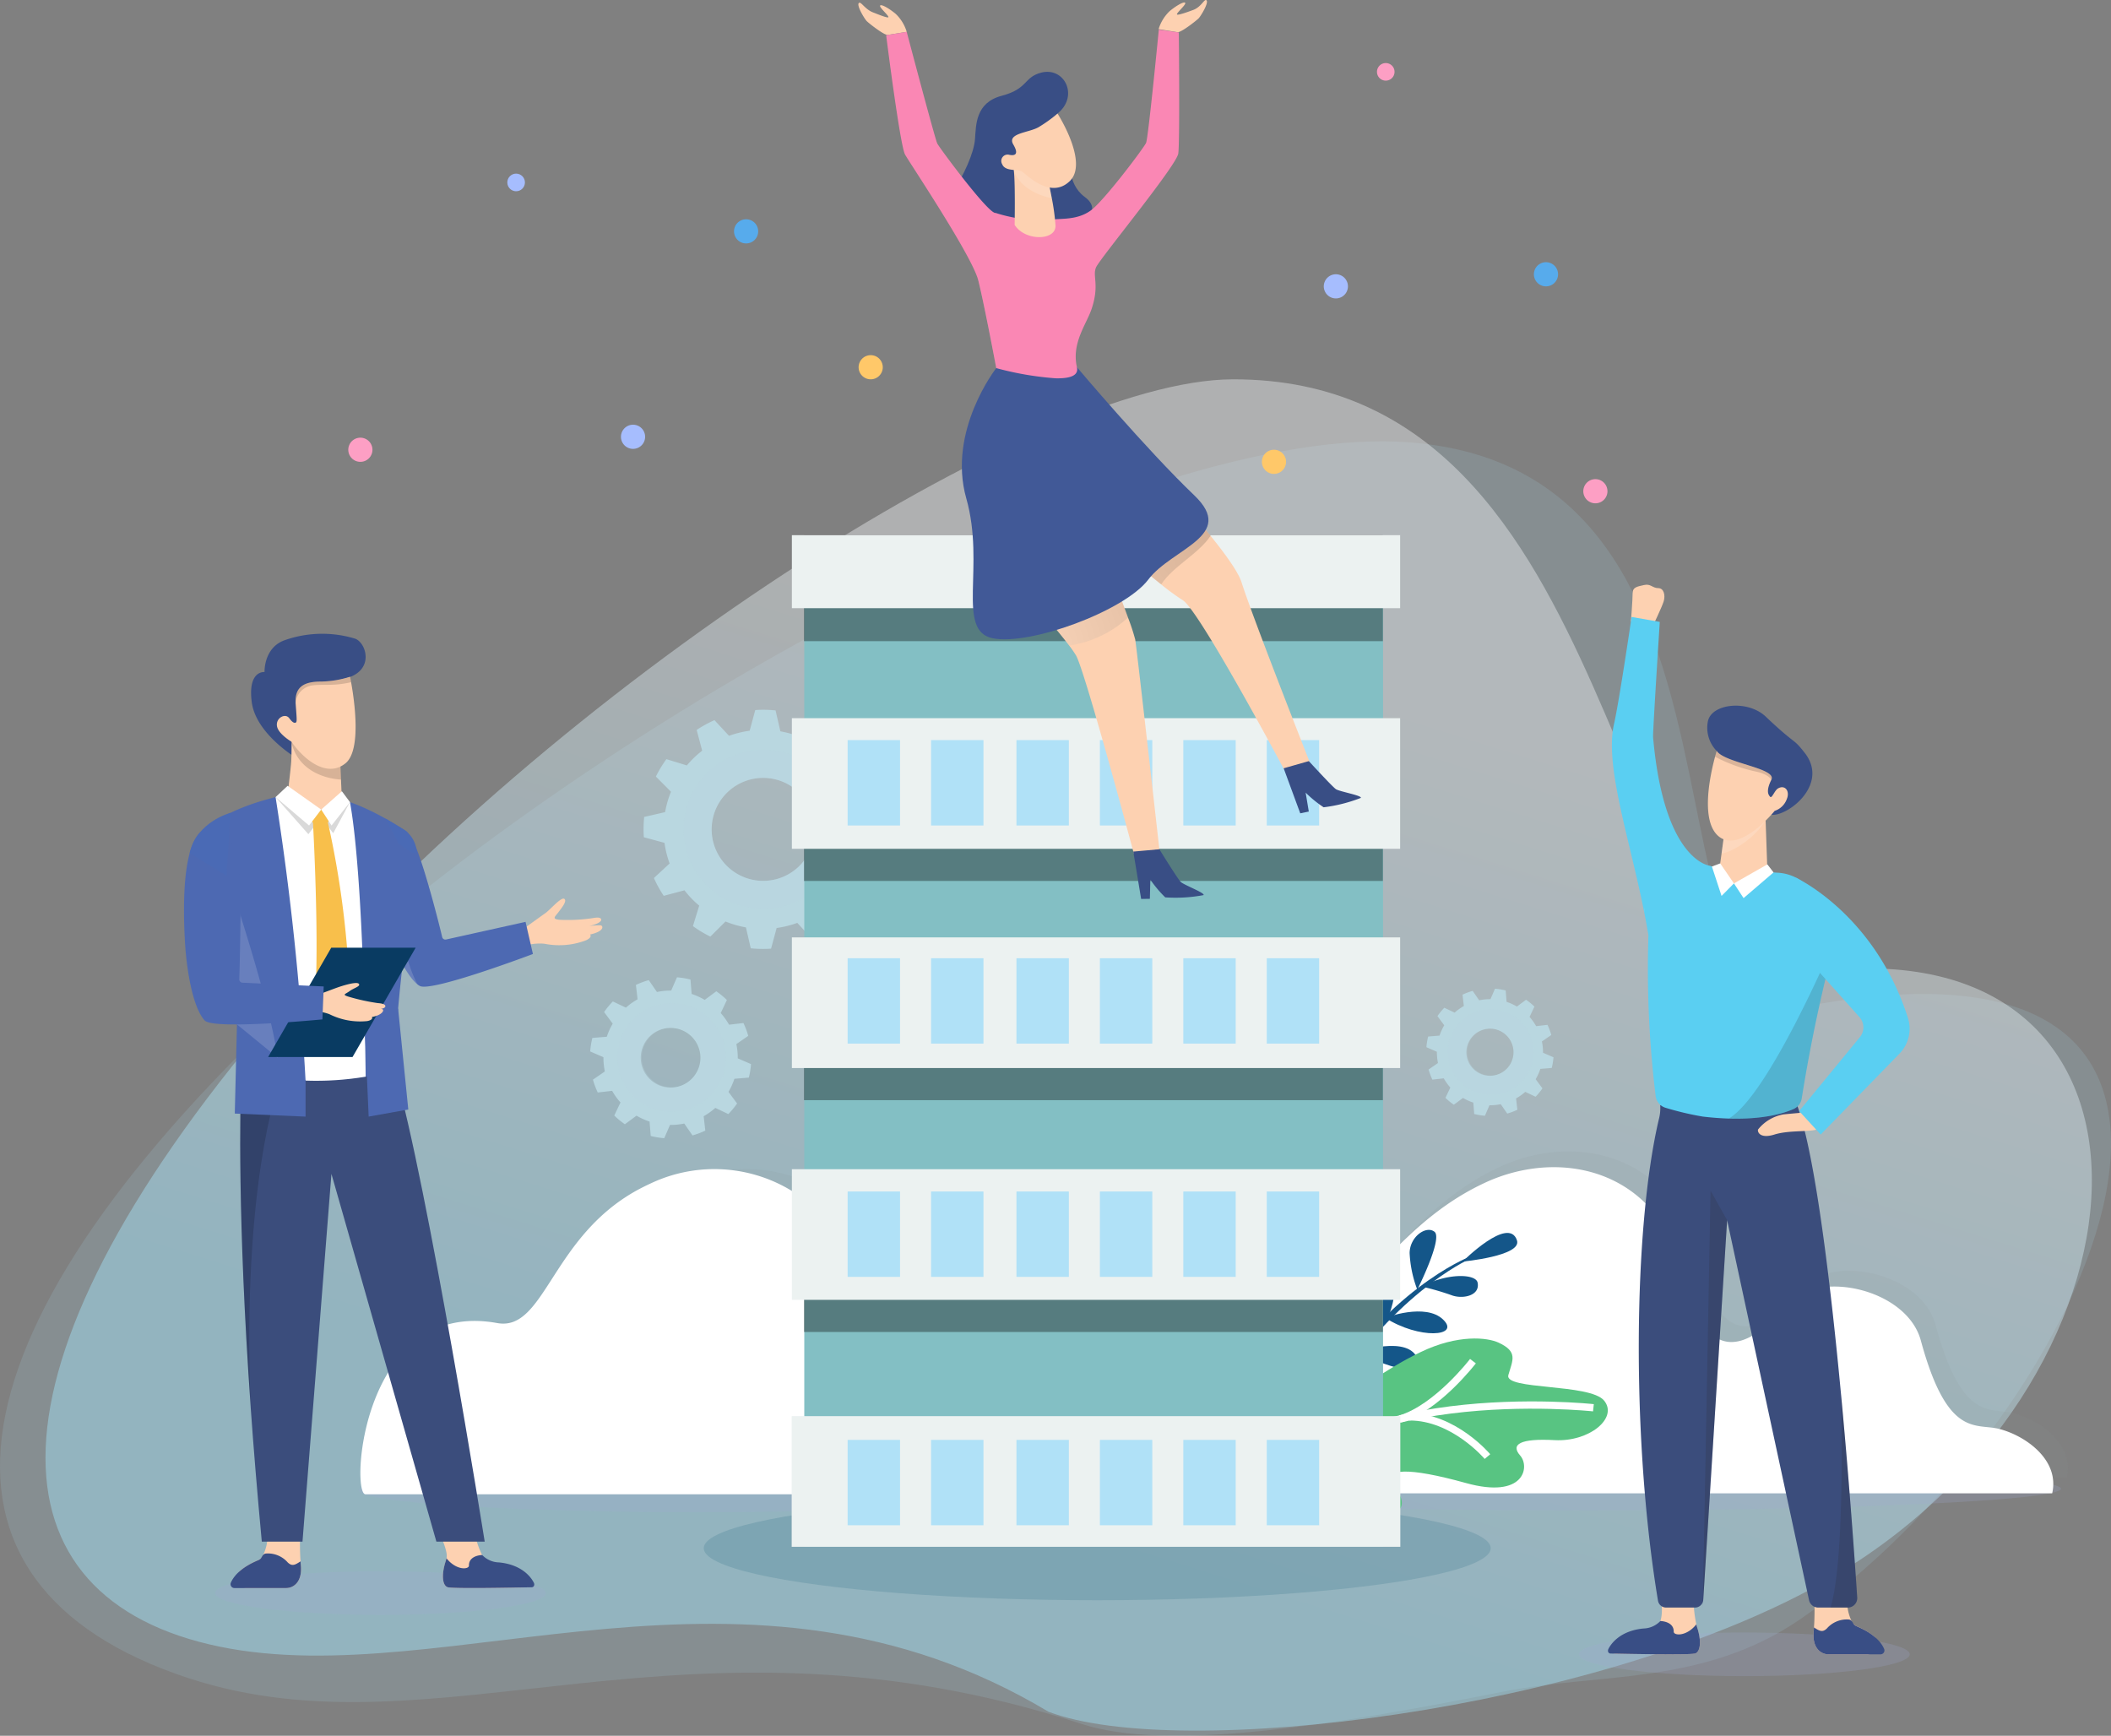 <svg xmlns="http://www.w3.org/2000/svg" xmlns:xlink="http://www.w3.org/1999/xlink" width="290.14" height="238.58" viewBox="0 0 290.14 238.58">
  <rect x="0" y="0" width="290.14" height="238.58" fill="#808080" stroke="none"/>
  <defs>
    <linearGradient id="linear-gradient" x1="0.431" y1="0.805" x2="0.7" y2="0.268" gradientUnits="objectBoundingBox">
      <stop offset="0" stop-color="#a5e9ff"/>
      <stop offset="1" stop-color="#f0f3f5"/>
    </linearGradient>
    <linearGradient id="linear-gradient-2" x1="15.273" y1="0.806" x2="13.238" y2="2.042" gradientUnits="objectBoundingBox">
      <stop offset="0" stop-color="#84d5e0"/>
      <stop offset="1" stop-color="#57abec"/>
    </linearGradient>
    <linearGradient id="linear-gradient-3" x1="344.533" y1="0.972" x2="342.184" y2="0.207" gradientUnits="objectBoundingBox">
      <stop offset="0" stop-color="#fff"/>
      <stop offset="1"/>
    </linearGradient>
    <linearGradient id="linear-gradient-4" x1="348.332" y1="33.505" x2="350.271" y2="33.505" xlink:href="#linear-gradient-3"/>
    <linearGradient id="linear-gradient-5" x1="-10.591" y1="0.5" x2="-9.591" y2="0.5" xlink:href="#linear-gradient-3"/>
    <linearGradient id="linear-gradient-6" x1="176.776" y1="0.5" x2="177.776" y2="0.5" xlink:href="#linear-gradient-3"/>
    <linearGradient id="linear-gradient-7" x1="256.831" y1="1.296" x2="256.554" y2="0.101" xlink:href="#linear-gradient-3"/>
    <linearGradient id="linear-gradient-8" x1="233.032" y1="1.342" x2="232.815" y2="-0.011" xlink:href="#linear-gradient-3"/>
    <linearGradient id="linear-gradient-9" x1="-31.835" y1="-1.124" x2="-15.843" y2="0.392" gradientUnits="objectBoundingBox">
      <stop offset="0" stop-color="#fff"/>
      <stop offset="0.66" stop-color="#6e6b6c"/>
      <stop offset="1" stop-color="#231f20"/>
    </linearGradient>
    <linearGradient id="linear-gradient-10" x1="-31.718" y1="-3.199" x2="-17.41" y2="-0.312" xlink:href="#linear-gradient-9"/>
    <linearGradient id="linear-gradient-11" x1="-6.279" y1="4.398" x2="-4.705" y2="7.563" gradientUnits="objectBoundingBox">
      <stop offset="0" stop-color="#fff"/>
      <stop offset="1" stop-color="#231f20"/>
    </linearGradient>
    <linearGradient id="linear-gradient-12" x1="-0.943" y1="30.754" x2="-0.124" y2="30.754" xlink:href="#linear-gradient-11"/>
    <linearGradient id="linear-gradient-13" x1="-3.187" y1="0.101" x2="-1.472" y2="1.877" xlink:href="#linear-gradient-9"/>
    <linearGradient id="linear-gradient-14" x1="0" y1="0.5" x2="1" y2="0.5" xlink:href="#linear-gradient-3"/>
    <linearGradient id="linear-gradient-15" x1="-0.345" y1="0.915" x2="1.788" y2="-0.042" xlink:href="#linear-gradient-3"/>
    <linearGradient id="linear-gradient-16" x1="-1.461" y1="1.69" x2="0.928" y2="0.267" xlink:href="#linear-gradient-3"/>
    <linearGradient id="linear-gradient-17" x1="245.063" y1="-7.871" x2="246.027" y2="-7.871" xlink:href="#linear-gradient-3"/>
  </defs>
  <g id="グループ_15451" data-name="グループ 15451" transform="translate(-280.312 -1396.758)">
    <g id="グループ_15416" data-name="グループ 15416" transform="translate(280.312 1448.894)">
      <path id="パス_46199" data-name="パス 46199" d="M336.51,1640.844c-49.937,46-55.084,81.49-15.889,94.323,34.265,11.218,68.258-11.428,122.659,6.266,11.7,3.805,33.467.44,58.076-4.442,13.08-2.594,27.473-.789,40.811-9.978,38.054-26.216,71.583-96.064,3.212-84.643-27.464,4.588-5.109-73.205-57.034-77.078C451.539,1562.547,378.5,1602.159,336.51,1640.844Z" transform="translate(-294.676 -1556.63)" fill="#a9e1f2" opacity="0.15"/>
      <path id="パス_46200" data-name="パス 46200" d="M556.86,1703.209c-31.495,17.508-88.167,24.348-106.058,17.542-41.63-24.949-82.36-2.465-113.919-8.948-31.752-6.523-34.419-37.535,7.237-86.488,38.9-45.712,104.666-87.635,131.993-87.705,55.437-.14,50.138,85.458,79.532,81.521C608.906,1611.992,604.778,1676.571,556.86,1703.209Z" transform="translate(-306.694 -1537.609)" opacity="0.42" fill="url(#linear-gradient)"/>
    </g>
    <path id="パス_46201" data-name="パス 46201" d="M521.132,1703.547l-2-2.154a16.275,16.275,0,0,0-2.447,1.345l.757,2.852a13.618,13.618,0,0,0-2.105,2.026l-2.815-.863a16.609,16.609,0,0,0-1.442,2.392l2.078,2.089a13.353,13.353,0,0,0-.81,2.8l-2.875.662a16.246,16.246,0,0,0-.048,2.792l2.841.767a13.621,13.621,0,0,0,.7,2.837l-2.155,2a16.23,16.23,0,0,0,1.346,2.447l2.852-.757a13.463,13.463,0,0,0,2.026,2.105l-.863,2.815a16.582,16.582,0,0,0,2.392,1.442l2.086-2.077a13.484,13.484,0,0,0,2.807.809l.662,2.875a16.226,16.226,0,0,0,2.792.048l.767-2.841a13.6,13.6,0,0,0,2.837-.7l2,2.155a16.21,16.21,0,0,0,2.446-1.346l-.757-2.852a13.354,13.354,0,0,0,2.1-2.025l2.818.862a16.575,16.575,0,0,0,1.442-2.392l-2.077-2.087a13.626,13.626,0,0,0,.809-2.807l2.875-.662a16.289,16.289,0,0,0,.048-2.792l-2.841-.767a13.668,13.668,0,0,0-.7-2.837l2.155-2a16.278,16.278,0,0,0-1.346-2.446l-2.852.757a13.528,13.528,0,0,0-2.025-2.1l.862-2.817a16.622,16.622,0,0,0-2.392-1.442l-2.089,2.078a13.542,13.542,0,0,0-2.8-.809l-.662-2.875a16.263,16.263,0,0,0-2.792-.048l-.767,2.841a13.652,13.652,0,0,0-2.837.7Zm2.988,5.989a7.077,7.077,0,1,1-5.167,8.572A7.079,7.079,0,0,1,524.12,1709.536Z" transform="translate(-140.622 -205.651)" fill="#b9d7e0"/>
    <path id="パス_46202" data-name="パス 46202" d="M533.728,1716.313a10.954,10.954,0,1,0,13.268,8A10.952,10.952,0,0,0,533.728,1716.313Zm.932,3.763a7.077,7.077,0,1,1-5.167,8.572A7.079,7.079,0,0,1,534.661,1720.076Z" transform="translate(-151.163 -216.191)" fill="#b9d7e0" opacity="0.31"/>
    <ellipse id="楕円形_962" data-name="楕円形 962" cx="46.456" cy="2.998" rx="46.456" ry="2.998" transform="translate(329.601 1598.612)" fill="#9faad4" opacity="0.22"/>
    <ellipse id="楕円形_963" data-name="楕円形 963" cx="66.668" cy="2.998" rx="66.668" ry="2.998" transform="translate(430.243 1598.376)" fill="#9faad4" opacity="0.22"/>
    <g id="グループ_15417" data-name="グループ 15417" transform="translate(429.917 1555.026)">
      <path id="パス_46203" data-name="パス 46203" d="M822.7,1921a5.6,5.6,0,0,1-.149,1.184H688.08a7.647,7.647,0,0,1,4.746-3.57c2.55-.725,6.863-2.014,6.484-3.792-1.413-6.6-4.663-11.348,3.716-19.158,2.63-2.451,10.5-4.681,18.032-.729,6.015,3.155,9.956-8.582,22.491-14.935.368-.186.747-.368,1.133-.546,7.2-3.319,16.258-2.976,22.2,3.1a21.568,21.568,0,0,1,5.359,10.375c3.643,15.58,12.214,5.22,13.66,3.461,4.189-5.1,16.644-2.368,18.586,4.78,3.657,13.464,7.5,11.351,10.739,12.16S822.78,1916.976,822.7,1921Z" transform="translate(-688.08 -1877.362)" fill="#8d9294" opacity="0.12" style="mix-blend-mode: multiply;isolation: isolate"/>
      <path id="パス_46204" data-name="パス 46204" d="M823.342,1927.318a5.6,5.6,0,0,1-.149,1.184H693.948a1.817,1.817,0,0,1-.542-3.551l.066-.019c2.55-.725,6.863-2.014,6.484-3.792-1.413-6.6-4.662-11.347,3.716-19.157,2.63-2.451,10.5-4.681,18.032-.729,6.014,3.154,9.956-8.583,22.491-14.936.368-.186.747-.368,1.133-.547,7.2-3.318,16.258-2.976,22.2,3.1a21.568,21.568,0,0,1,5.359,10.375c3.643,15.58,12.214,5.22,13.661,3.461,4.189-5.1,16.644-2.368,18.586,4.779,3.658,13.464,7.5,11.351,10.739,12.16S823.426,1923.293,823.342,1927.318Z" transform="translate(-690.741 -1881.517)" fill="#fff"/>
    </g>
    <g id="グループ_15418" data-name="グループ 15418" transform="translate(329.842 1557.461)">
      <path id="パス_46205" data-name="パス 46205" d="M529.809,1929.161H409.242c-2.08,0-.507-26.9,18.111-23.532,6.683,1.209,7.428-12.3,19.962-18.651.368-.186.747-.368,1.133-.547a20.42,20.42,0,0,1,22.2,3.1c3.722,3.248,7.715,20.933,19.019,13.835,6.129-3.849,15.477-3.006,18.586,4.779,5.174,12.957,7.783,9.805,11.074,9.272C528.438,1915.947,529.9,1928.789,529.809,1929.161Z" transform="translate(-404.132 -1884.478)" fill="#8d9294" opacity="0.12" style="mix-blend-mode: multiply;isolation: isolate"/>
      <path id="パス_46206" data-name="パス 46206" d="M516.934,1929.161H396.367c-2.08,0-.507-26.9,18.111-23.532,6.683,1.209,7.428-12.3,19.963-18.651.368-.186.747-.368,1.133-.547a20.421,20.421,0,0,1,22.2,3.1c3.722,3.248,7.715,20.933,19.019,13.835,6.129-3.849,15.477-3.006,18.586,4.779,5.174,12.957,7.783,9.805,11.074,9.272C515.562,1915.947,517.025,1928.789,516.934,1929.161Z" transform="translate(-395.663 -1884.478)" fill="#fff"/>
    </g>
    <g id="グループ_15419" data-name="グループ 15419" transform="translate(436.705 1545.574)">
      <path id="パス_46207" data-name="パス 46207" d="M729.237,1897.566c5.193-3.716,5.294-8.976,1.764-9.608-2.492-.446-2.686-2.732,4.467-8.907s5.151-10.116,3.5-10.8-6.448-.583-2.337-5.638,5.272-11.648,3.351-12.707-6.569,3.1-9.515,8.24-6.761,11.458-7.711,7.806-4.548-3.5-6.367,1.6-1.934,16.8-3.921,15.112c-1.855-1.576-4.61-1.708-4.554,5.229.047,5.8,2.786,14.959,2.786,14.959S724.043,1901.282,729.237,1897.566Z" transform="translate(-707.914 -1849.743)" fill="url(#linear-gradient-2)"/>
      <path id="パス_46208" data-name="パス 46208" d="M743.964,1855.32s-20.177,27.589-27.908,51.208" transform="translate(-713.27 -1853.411)" fill="none" stroke="#fff" stroke-miterlimit="10" stroke-width="1"/>
      <path id="パス_46209" data-name="パス 46209" d="M762.146,1916.568a26.536,26.536,0,0,0-14.366,6.135" transform="translate(-734.137 -1893.698)" fill="none" stroke="#fff" stroke-miterlimit="10" stroke-width="1"/>
      <path id="パス_46210" data-name="パス 46210" d="M738.356,1976.016s-8.251-2.189-16.551,4.216" transform="translate(-717.051 -1932.563)" fill="none" stroke="#fff" stroke-miterlimit="10" stroke-width="1"/>
      <path id="パス_46211" data-name="パス 46211" d="M742.676,1905.8s2.5,8.385,1.2,10.824" transform="translate(-730.779 -1886.613)" fill="none" stroke="#fff" stroke-miterlimit="10" stroke-width="1"/>
    </g>
    <g id="グループ_15421" data-name="グループ 15421" transform="translate(461.671 1565.804)">
      <path id="パス_46212" data-name="パス 46212" d="M845.792,1911.1c.705,2.148-7.473,2.915-7.473,2.915S844.66,1907.651,845.792,1911.1Z" transform="translate(-818.655 -1909.657)" fill="#145689"/>
      <path id="パス_46213" data-name="パス 46213" d="M829.545,1928.3c-.249-1.209-4.113-1.359-7.7.542a36.963,36.963,0,0,1,4.077,1.177C827.414,1930.61,829.924,1930.146,829.545,1928.3Z" transform="translate(-807.82 -1921.056)" fill="#145689"/>
      <g id="グループ_15420" data-name="グループ 15420" transform="translate(0 3.771)">
        <path id="パス_46214" data-name="パス 46214" d="M781.578,1940.15c9.008-15.088,19.724-19.961,19.836-20l-.105-.272c-.113.043-11.388,4.531-20.446,19.7Z" transform="translate(-780.862 -1919.873)" fill="#145689"/>
      </g>
      <path id="パス_46215" data-name="パス 46215" d="M820.463,1909.116c1.168.932-2.366,7.958-2.366,7.958a16.311,16.311,0,0,1-1.055-5.037C817.068,1909.778,819.328,1908.21,820.463,1909.116Z" transform="translate(-804.66 -1908.855)" fill="#145689"/>
      <path id="パス_46216" data-name="パス 46216" d="M807.234,1942.5s5.528-2.111,7.962.243S811.893,1945.488,807.234,1942.5Z" transform="translate(-798.208 -1930.415)" fill="#145689"/>
      <path id="パス_46217" data-name="パス 46217" d="M795.723,1956.326s7.31-2.528,8.431,1.045S795.723,1956.326,795.723,1956.326Z" transform="translate(-790.637 -1939.509)" fill="#145689"/>
      <path id="パス_46218" data-name="パス 46218" d="M787.024,1947.271s-2.991-5.993.028-8.688S789.43,1944.713,787.024,1947.271Z" transform="translate(-784.046 -1928.076)" fill="#145689"/>
      <path id="パス_46219" data-name="パス 46219" d="M803.368,1928.962s-3.361-5.794-.516-8.673S805.609,1926.258,803.368,1928.962Z" transform="translate(-794.574 -1916.002)" fill="#145689"/>
    </g>
    <g id="グループ_15422" data-name="グループ 15422" transform="translate(452.855 1580.732)">
      <path id="パス_46220" data-name="パス 46220" d="M757.024,1967.318c2.088-4.687,4.9-11.446,9-12.618s4.958,1.676,4.823,2.992,1.882-.9,6.99-3.357,9.142-2.013,10.7-1.286c2.681,1.25,1.94,2.36,1.336,4.451s11.23,1.129,13.169,3.523-2.054,5.684-6.8,5.424-6.1.572-4.743,2.118.575,6.008-7.445,3.781-11.374-2.011-9.954.117,2.565,4.547-3.512,4.591-13.306-2.154-14.685-.531S754.963,1971.943,757.024,1967.318Z" transform="translate(-755.105 -1952.476)" fill="#58c482"/>
      <path id="パス_46221" data-name="パス 46221" d="M803.091,1979.58s-37.188-4.039-45.666,14.526" transform="translate(-756.631 -1970.06)" fill="none" stroke="#fff" stroke-miterlimit="10" stroke-width="1"/>
      <path id="パス_46222" data-name="パス 46222" d="M827.689,1989.412s-4.621-5.483-10.724-5.458" transform="translate(-795.794 -1973.181)" fill="none" stroke="#fff" stroke-miterlimit="10" stroke-width="1"/>
      <path id="パス_46223" data-name="パス 46223" d="M823.249,1961.58s-4.932,6.441-10.006,7.946" transform="translate(-793.346 -1958.464)" fill="none" stroke="#fff" stroke-miterlimit="10" stroke-width="1"/>
      <path id="パス_46224" data-name="パス 46224" d="M779.786,1971.682s.91,4.7-3.337,9.82" transform="translate(-769.144 -1965.109)" fill="none" stroke="#fff" stroke-miterlimit="10" stroke-width="1"/>
    </g>
    <g id="グループ_15426" data-name="グループ 15426" transform="translate(305.599 1483.849)">
      <ellipse id="楕円形_964" data-name="楕円形 964" cx="22.731" cy="3" rx="22.731" ry="3" transform="translate(4.279 128.871)" fill="#9faad4" opacity="0.22"/>
      <g id="グループ_15425" data-name="グループ 15425">
        <g id="グループ_15423" data-name="グループ 15423" transform="translate(34.69 119.622)">
          <path id="パス_46225" data-name="パス 46225" d="M427.717,2030.358c.569.217,7.869.091,10.91.029a.693.693,0,0,0,.46-1.2,7.025,7.025,0,0,0-4.379-1.777,2.452,2.452,0,0,1-1.962-.953,12.209,12.209,0,0,1-1.5-5.145c.022-.322-.662-.773-.634-1.125.254-3.115-4.419.471-4.419.471a3.9,3.9,0,0,1,.347,1.432c-.029.915,1.306,3.231,1.046,4.3-.038.156-.079.3-.124.447C426.883,2028.619,427,2030.082,427.717,2030.358Z" transform="translate(-426.19 -2018.918)" fill="#fdd1b1"/>
          <path id="パス_46226" data-name="パス 46226" d="M429.451,2043.842c.616.234,9.125.068,11.571.015.314-.007.438-.335.3-.616-.487-.982-1.872-2.527-4.8-2.8a3.277,3.277,0,0,1-2.3-1.02c-1.025.061-1.843.516-1.823,1.452.012.551-1.729.706-3.085-1-.038.156-.079.305-.124.447C428.617,2042.1,428.733,2043.566,429.451,2043.842Z" transform="translate(-427.924 -2032.402)" fill="#394e85"/>
        </g>
        <g id="グループ_15424" data-name="グループ 15424" transform="translate(6.399 118.421)">
          <path id="パス_46227" data-name="パス 46227" d="M346.665,2025.728a1.381,1.381,0,0,0,.884,2.445H352.9c.956,0,2.269-.761,2.019-3.2-.016-.149-.03-.306-.039-.465-.091-1.189-.091-2.581-.063-3.74.034-1.368.1-2.41.1-2.41l-4.076-2.455-.811-.489s.026.167.063.459a30.846,30.846,0,0,1,.256,4.894,6.268,6.268,0,0,1-.728,3.107,1.311,1.311,0,0,1-.548.461A9.643,9.643,0,0,0,346.665,2025.728Z" transform="translate(-345.259 -2015.41)" fill="#fdd1b1"/>
          <path id="パス_46228" data-name="パス 46228" d="M343.57,2042.779a.531.531,0,0,0,.486.743h7.108c.956,0,2.269-.761,2.019-3.2-.016-.149-.03-.305-.039-.465-.727.466-1.145.74-1.761.142a3.616,3.616,0,0,0-3.023-1.22c-.436.062-.535.558-.71.711a1.148,1.148,0,0,1-.31.2C344.827,2040.736,343.907,2042,343.57,2042.779Z" transform="translate(-343.525 -2030.759)" fill="#394e85"/>
        </g>
        <path id="パス_46229" data-name="パス 46229" d="M348.841,1877.67v.046q.6,8.5,1.532,18.5h5.594l3.977-50.55,14.426,50.55h6.64s-7.883-49.36-12.358-64.658-21.03-.986-21.03-.986-.027.454-.064,1.362C347.382,1836.4,347.02,1851.816,348.841,1877.67Z" transform="translate(-339.678 -1771.411)" fill="#3b4d7c"/>
        <path id="パス_46230" data-name="パス 46230" d="M348.841,1891.965c-1.215-30.495,3.8-44.054,3.8-44.054l-5.081-1.683C347.382,1850.695,347.02,1866.112,348.841,1891.965Z" transform="translate(-339.678 -1785.707)" opacity="0.15" fill="url(#linear-gradient-3)" style="mix-blend-mode: multiply;isolation: isolate"/>
        <path id="パス_46231" data-name="パス 46231" d="M461.275,1779.812l-.05.432-.229,2.082s.365-.107.882-.2a7.194,7.194,0,0,1,1.959-.122c.072.007.145.02.215.031a10.315,10.315,0,0,0,5.627-.506c.91-.442.529-.785.529-.785,2.035-.446,1.836-1.253,1.4-1.266-.407-.014-1.413.077-1.535.088.868-.139,1.682-.535,1.667-.854-.014-.3-.423-.365-1.233-.209a23.286,23.286,0,0,1-4.526.216c-1.057-.114-.606-.406-.124-1.038s1.237-1.571.8-1.844-2,1.569-2.6,1.977c-.228.158-.7.493-1.185.846C462.1,1779.215,461.275,1779.812,461.275,1779.812Z" transform="translate(-414.394 -1739.388)" fill="#fdd1b1"/>
        <path id="パス_46232" data-name="パス 46232" d="M405.393,1757.089c-.913,2.549-1.646,5.113-1.646,5.113s2.885,7.55,5.079,9.3a2.031,2.031,0,0,0,.324.221c1.631.877,15.547-4.394,15.547-4.394l-1.015-4.415-10.916,2.423a.452.452,0,0,1-.544-.344c-.5-2.167-3.1-12.334-4.278-13.551C407.247,1750.715,406.413,1754.253,405.393,1757.089Z" transform="translate(-376.738 -1723.296)" fill="#4d69b2"/>
        <path id="パス_46233" data-name="パス 46233" d="M405.393,1767.977c-.913,2.55-1.646,5.113-1.646,5.113s2.885,7.55,5.079,9.3c-2.736-5.174-3.146-14.49-3.146-14.49Z" transform="translate(-376.738 -1734.184)" opacity="0.15" fill="url(#linear-gradient-4)" style="mix-blend-mode: multiply;isolation: isolate"/>
        <path id="パス_46234" data-name="パス 46234" d="M331.633,1749.128a34.066,34.066,0,0,0,1.426,4.526A60.431,60.431,0,0,1,336.727,1772a30.407,30.407,0,0,0,4.778.972,49.841,49.841,0,0,0,16.3-.99c0-12.185,4.04-31.394,1.554-33.012s-7.4-4.536-11.689-4.911l-4.595-.138c-9.831,2.1-11.693,5.4-11.693,5.4S330.179,1742.942,331.633,1749.128Z" transform="translate(-328.831 -1711.833)" fill="#4d69b2"/>
        <path id="パス_46235" data-name="パス 46235" d="M361.607,1735.034A384.874,384.874,0,0,1,365.729,1774a40.928,40.928,0,0,0,8.258-.539s-.214-26.983-2.152-37.736l-3.958,1.027Z" transform="translate(-349.019 -1712.567)" fill="#fff"/>
        <path id="パス_46236" data-name="パス 46236" d="M361.607,1735.034l4.508,5.1,1.762-2.3,1.653,2.173,2.3-4.279-3.958,1.027Z" transform="translate(-349.019 -1712.567)" opacity="0.15" fill="url(#linear-gradient-5)" style="mix-blend-mode: multiply;isolation: isolate"/>
        <path id="パス_46237" data-name="パス 46237" d="M351.869,1678.8c.571,4.4,6.164,7.7,6.164,7.7a32.439,32.439,0,0,1,2.034-6.1c1.051-2.267,2.514-4.383,4.4-4.785,4.322-.926,3.251-4.825,1.673-5.515a15.507,15.507,0,0,0-9.912.252c-2.739,1.117-2.6,4.314-2.6,4.314S351.3,1674.4,351.869,1678.8Z" transform="translate(-342.555 -1669.387)" fill="#394e85"/>
        <path id="パス_46238" data-name="パス 46238" d="M366.444,1717.515s2.472,2.146,4.613,2.1a3.231,3.231,0,0,0,2.848-1.3l-.124-2.816-.11-2.6-6.663-3.9-.018-.014v.046c0,.165,0,.752,0,1.444,0,.922-.018,2.031-.05,2.563C366.861,1714.158,366.444,1717.515,366.444,1717.515Z" transform="translate(-352.201 -1695.431)" fill="#fdd1b1"/>
        <path id="パス_46239" data-name="パス 46239" d="M378,1741.213s-.813,1.212-1.363,1.306-1.715-1.306-1.715-1.306l1.715-1.166Z" transform="translate(-357.775 -1715.865)" fill="#f8bf4b"/>
        <path id="パス_46240" data-name="パス 46240" d="M376.841,1769.288l2.866,4.939,1.981-5.127a127.156,127.156,0,0,0-3.155-25.432l-.706.1-1.243.169S377.533,1760.658,376.841,1769.288Z" transform="translate(-358.871 -1718.246)" fill="#f8bf4b"/>
        <path id="パス_46241" data-name="パス 46241" d="M367.877,1733.774l-1.668,2.191-4.6-3.907,1.654-1.548Z" transform="translate(-349.019 -1709.591)" fill="#fff"/>
        <path id="パス_46242" data-name="パス 46242" d="M382.773,1732.69l-2.844,2.518,1.422,2.191,2.535-3.218Z" transform="translate(-361.071 -1711.025)" fill="#fff"/>
        <path id="パス_46243" data-name="パス 46243" d="M333.014,1774.581a34.064,34.064,0,0,0,1.426,4.526,60.431,60.431,0,0,1,3.668,18.342,30.393,30.393,0,0,0,4.778.973,2.522,2.522,0,0,0,.234-.716c.7-4.108-6.236-25.092-6.236-25.092S334.7,1773.687,333.014,1774.581Z" transform="translate(-330.212 -1737.286)" opacity="0.15" fill="url(#linear-gradient-6)" style="mix-blend-mode: multiply;isolation: isolate"/>
        <path id="パス_46244" data-name="パス 46244" d="M367.7,1710.219c.023.1.041.188.069.279.986,3.82,4.554,4.884,6.8,5.021l-.11-2.6-6.663-3.9a.116.116,0,0,0-.018.032A1.7,1.7,0,0,0,367.7,1710.219Z" transform="translate(-352.986 -1695.457)" opacity="0.15" fill="url(#linear-gradient-7)" style="mix-blend-mode: multiply;isolation: isolate"/>
        <path id="パス_46245" data-name="パス 46245" d="M362.132,1693.45c.13,1.1,2.008,2.194,2.008,2.194,1.45,2.155,4.747,5.149,7.43,2.951,2.228-1.83,1.177-8.823.757-11.133-.082-.472-.143-.749-.143-.749a14.054,14.054,0,0,1-4.015.662c-2.034,0-3.561.558-3.466,2.817,0,0,0,.013,0,.017a.915.915,0,0,0,0,.156c.173,2.406.233,2.644-.091,2.674s-.688-.51-.809-.662C363.265,1691.706,362,1692.347,362.132,1693.45Z" transform="translate(-349.358 -1680.784)" fill="#fdd1b1"/>
        <path id="パス_46246" data-name="パス 46246" d="M369.653,1690.192a2.7,2.7,0,0,1,2.357-2.3c1.565-.182,2.813.126,5.267-.426-.082-.472-.143-.749-.143-.749a14.054,14.054,0,0,1-4.015.662C371.085,1687.375,369.558,1687.933,369.653,1690.192Z" transform="translate(-354.309 -1680.784)" opacity="0.15" fill="url(#linear-gradient-8)" style="mix-blend-mode: multiply;isolation: isolate"/>
        <path id="パス_46247" data-name="パス 46247" d="M354.953,1834.057v4.954l-9.728-.419.3-12.25Z" transform="translate(-338.243 -1772.626)" fill="#4d69b2"/>
        <path id="パス_46248" data-name="パス 46248" d="M397.469,1822.835l.522,11.977,5.447-.978-1.4-13.877Z" transform="translate(-372.608 -1768.427)" fill="#4d69b2"/>
        <path id="パス_46249" data-name="パス 46249" d="M358.618,1810.552h11.6l8.676-15.027h-11.6Z" transform="translate(-347.053 -1752.356)" fill="#093b62"/>
        <path id="パス_46250" data-name="パス 46250" d="M376.288,1811.411l-.147.37-.7,1.783s.347-.007.826.036a6.588,6.588,0,0,1,1.758.361c.062.024.124.053.182.079a9.437,9.437,0,0,0,5.088.9c.909-.172.655-.566.655-.566,1.411-.243,1.785-.967,1.4-1.084a5.452,5.452,0,0,0-1.24.011c.8.085,1.613-.069,1.676-.355.059-.266-.286-.424-1.039-.479a28.149,28.149,0,0,1-4.047-.893c-.916-.288-.376-.335.191-.758.583-.435,1.567-.663,1.25-1.008s-2.293.292-2.915.509c-.239.085-.734.269-1.249.463C377.162,1811.083,376.288,1811.411,376.288,1811.411Z" transform="translate(-358.118 -1761.684)" fill="#fdd1b1"/>
        <path id="パス_46251" data-name="パス 46251" d="M327.475,1747.407c-2.228,1.331-3,7.212-2.5,15.6.158,2.644.809,8.042,2.469,10.3a2.018,2.018,0,0,0,.255.3c1.345,1.274,16.156-.172,16.156-.172l.176-4.526-11.169-.518a.453.453,0,0,1-.435-.475c.089-2.222.257-11.658.131-13.348C332.182,1749.585,330.518,1745.59,327.475,1747.407Z" transform="translate(-324.827 -1720.412)" fill="#4d69b2"/>
        <path id="パス_46252" data-name="パス 46252" d="M405.69,1743.634l2.527,1.514a3.956,3.956,0,0,1,1.709,2.523c.568,1.967-2.469-.7-2.469-.7Z" transform="translate(-378.016 -1718.224)" fill="#4a6ab5"/>
        <path id="パス_46253" data-name="パス 46253" d="M332.724,1741.357s-4.656,1.205-5.614,5.54l5.064,3.088Z" transform="translate(-326.329 -1716.726)" fill="#4a6ab5"/>
      </g>
    </g>
    <g id="グループ_15436" data-name="グループ 15436" transform="translate(406.011 1497.422)">
      <path id="パス_46287" data-name="パス 46287" d="M633.089,1716.46c-5.208,1.239-6.2,2.235-7.412,7.449-1.238-5.208-2.235-6.2-7.45-7.412,5.208-1.239,6.2-2.235,7.412-7.45C626.879,1714.256,627.875,1715.247,633.089,1716.46Z" transform="translate(-618.227 -1709.048)" fill="#fff" opacity="0.37"/>
      <path id="パス_46288" data-name="パス 46288" d="M636.69,1723.978c-2.47.588-2.94,1.06-3.516,3.533-.588-2.47-1.06-2.94-3.534-3.515,2.47-.588,2.941-1.06,3.516-3.534C633.745,1722.932,634.217,1723.4,636.69,1723.978Z" transform="translate(-625.735 -1716.556)" fill="#fff"/>
    </g>
    <g id="グループ_15437" data-name="グループ 15437" transform="translate(445.092 1535.657)">
      <path id="パス_46289" data-name="パス 46289" d="M743.084,1826.087c-3.737.889-4.448,1.6-5.319,5.345-.889-3.737-1.6-4.448-5.345-5.318,3.737-.889,4.448-1.6,5.319-5.345C738.628,1824.505,739.343,1825.216,743.084,1826.087Z" transform="translate(-732.42 -1820.768)" fill="#fff" opacity="0.37"/>
      <path id="パス_46290" data-name="パス 46290" d="M745.668,1831.481c-1.773.422-2.11.761-2.523,2.535-.422-1.772-.761-2.11-2.536-2.523,1.773-.422,2.11-.76,2.523-2.535C743.555,1830.731,743.893,1831.068,745.668,1831.481Z" transform="translate(-737.807 -1826.155)" fill="#fff"/>
    </g>
    <g id="グループ_15439" data-name="グループ 15439" transform="translate(497.332 1477.124)">
      <ellipse id="楕円形_965" data-name="楕円形 965" cx="22.731" cy="3" rx="22.731" ry="3" transform="translate(0 144.017)" fill="#9faad4" opacity="0.22"/>
      <g id="グループ_15438" data-name="グループ 15438" transform="translate(3.983)">
        <path id="パス_46291" data-name="パス 46291" d="M909.367,2060.188c-.573.218-7.923.091-10.984.029a.7.7,0,0,1-.463-1.207,7.077,7.077,0,0,1,4.409-1.788,2.468,2.468,0,0,0,1.975-.959c.506-.75.52-1.908.419-3.412-.022-.323-.05-.661-.077-1.017-.256-3.137,4.461-.057,4.461-.057s-.008.435.012,1.074a17.617,17.617,0,0,0,.383,3.341q.056.236.125.451C910.207,2058.437,910.09,2059.909,909.367,2060.188Z" transform="translate(-897.359 -1913.294)" fill="#fdd1b1"/>
        <path id="パス_46292" data-name="パス 46292" d="M987.564,2052.152a1.391,1.391,0,0,1-.89,2.461h-5.386c-.963,0-2.285-.766-2.033-3.225.016-.151.03-.308.04-.469.091-1.2.091-2.6.064-3.766-.034-1.377-.1-2.426-.1-2.426l4.1-2.472.816-.492s-.026.168-.064.463a31.045,31.045,0,0,0-.258,4.927,6.311,6.311,0,0,0,.733,3.128,1.319,1.319,0,0,0,.552.465A9.731,9.731,0,0,1,987.564,2052.152Z" transform="translate(-950.982 -1907.597)" fill="#fdd1b1"/>
        <path id="パス_46293" data-name="パス 46293" d="M937.806,1927.836h-4.07a1.29,1.29,0,0,1-1.262-1.018l-11.259-52.225-3.282,52.181a1.133,1.133,0,0,1-1.132,1.062h-3.969a1.131,1.131,0,0,1-1.118-.941c-3.68-22.14-3.395-51.2.112-66.148a5.981,5.981,0,0,0,.193-1.956H930.84c.211.578.419,1.233.623,1.956,2.188,7.74,4.048,23.392,5.395,37.631,1.194,12.665,1.984,24.213,2.236,28.084A1.289,1.289,0,0,1,937.806,1927.836Z" transform="translate(-904.839 -1787.245)" fill="#3b4d7c"/>
        <path id="パス_46294" data-name="パス 46294" d="M908.932,1655.408s1.23-2.559,1.486-3.369.049-1.834-.743-1.834-1.048-.64-1.944-.427-1.578.256-1.578,1.152-.234,3.865-.234,3.865Z" transform="translate(-902.765 -1649.735)" fill="#fdd1b1"/>
        <path id="パス_46295" data-name="パス 46295" d="M928.949,1707.248a216.782,216.782,0,0,0-4.577,21.63,1.923,1.923,0,0,1-1.145,1.463c-1.343.592-4.139,1.443-8.88,1.3-1.085-.035-2.278-.12-3.577-.273a41.062,41.062,0,0,1-5.084-1.2,1.925,1.925,0,0,1-1.388-1.632,142.755,142.755,0,0,1-1.015-21.292,6.656,6.656,0,0,1,.025-.756c-1.849-11.323-6.186-22.754-4.73-29.1.711-3.1,2.411-14.694,2.411-14.694l3.877.682s-.979,15.191-.92,15.865c1.517,17.179,7.86,17.66,7.86,17.66,1.1.523,2.243.03,3.347.254h.005a55.443,55.443,0,0,0,5.581.671c.072.007.145.013.221.017a6.293,6.293,0,0,1,5.422,3.537A52.4,52.4,0,0,1,928.949,1707.248Z" transform="translate(-897.744 -1658.262)" fill="#5acff2"/>
        <path id="パス_46296" data-name="パス 46296" d="M908.71,2070.391c-.62.235-9.187.068-11.651.015-.316-.007-.44-.337-.3-.62.491-.989,1.885-2.545,4.833-2.823a3.3,3.3,0,0,0,2.31-1.027c1.033.061,1.856.519,1.836,1.462-.012.555,1.741.711,3.106-1,.038.156.079.308.125.45C909.55,2068.639,909.432,2070.112,908.71,2070.391Z" transform="translate(-896.702 -1923.496)" fill="#394e85"/>
        <path id="パス_46297" data-name="パス 46297" d="M988.935,2069.319a.534.534,0,0,1-.49.749h-7.156c-.963,0-2.285-.767-2.033-3.226.016-.151.03-.308.04-.469.732.469,1.152.744,1.773.142a3.643,3.643,0,0,1,3.043-1.229c.439.063.539.563.715.717a1.169,1.169,0,0,0,.311.2C987.669,2067.262,988.6,2068.532,988.935,2069.319Z" transform="translate(-950.982 -1923.05)" fill="#394e85"/>
        <path id="パス_46298" data-name="パス 46298" d="M938.113,1897.154l-3.349,53.244,1.074-57.306Z" transform="translate(-921.738 -1809.807)" opacity="0.16" fill="url(#linear-gradient-9)" style="mix-blend-mode: multiply;isolation: isolate"/>
        <path id="パス_46299" data-name="パス 46299" d="M986.08,2003.921c1.638-5.429,1.65-19.6,1.43-29.458,1.188,12.6,1.975,24.089,2.232,28.021a1.348,1.348,0,0,1-1.347,1.436Z" transform="translate(-955.491 -1863.33)" opacity="0.16" fill="url(#linear-gradient-10)" style="mix-blend-mode: multiply;isolation: isolate"/>
        <path id="パス_46300" data-name="パス 46300" d="M911.416,1780.06c0-.274.016-.534.041-.777Z" transform="translate(-906.38 -1734.947)" fill="#f5ebd2"/>
        <path id="パス_46301" data-name="パス 46301" d="M937.855,1704.548a4.571,4.571,0,0,1-1.211-4.09c.527-2.466,5.494-2.957,7.935-.644,4.334,4.107,3.67,2.817,5.373,4.994,3.282,4.2-1.963,8.454-4.338,8.517S937.855,1704.548,937.855,1704.548Z" transform="translate(-922.909 -1681.692)" fill="#394e85"/>
        <path id="パス_46302" data-name="パス 46302" d="M947.792,1743.264l.012.324.241,6.875a1.555,1.555,0,0,1-.956,1.5,6.5,6.5,0,0,1-2.652.488,4.663,4.663,0,0,1-2.2-.629,1.568,1.568,0,0,1-.766-1.569l.477-3.49.142-1.04a1.069,1.069,0,0,1,.734-.873Z" transform="translate(-926.139 -1711.255)" fill="#fdd1b1"/>
        <path id="パス_46303" data-name="パス 46303" d="M948.358,1743.264l.012.324c-1.476,2.639-4.882,4.536-6.055,4.614l.431-3.149Z" transform="translate(-926.705 -1711.255)" opacity="0.16" fill="url(#linear-gradient-11)" style="mix-blend-mode: multiply;isolation: isolate"/>
        <path id="パス_46304" data-name="パス 46304" d="M947.673,1723.14a2.636,2.636,0,0,1-1.661,1.607s-4.949,6.143-7.855,3.363c-2.375-2.27-.942-8.574-.338-10.8.135-.5.228-.792.228-.792,1.126,1.678,8.3,2.354,7.511,3.951l-.009.018c-.783,1.585-.378,2.087-.149,2.334s.613-.875,1.042-1.137C947.4,1721.1,948.158,1722,947.673,1723.14Z" transform="translate(-923.1 -1693.662)" fill="#fdd1b1"/>
        <path id="パス_46305" data-name="パス 46305" d="M947.447,1720.469l-.009.018c-.232-.413-.834-.889-2.289-1.179a22.132,22.132,0,0,1-5.442-2c.135-.5.228-.792.228-.792C941.062,1718.2,948.24,1718.872,947.447,1720.469Z" transform="translate(-924.99 -1693.662)" opacity="0.16" fill="url(#linear-gradient-12)" style="mix-blend-mode: multiply;isolation: isolate"/>
        <path id="パス_46306" data-name="パス 46306" d="M960.3,1788.9q-.3.746-.477,1.358a216.774,216.774,0,0,0-4.577,21.63,1.923,1.923,0,0,1-1.144,1.463c-1.343.592-4.139,1.442-8.88,1.3C950.767,1811.381,959.632,1790.487,960.3,1788.9Z" transform="translate(-928.615 -1741.276)" opacity="0.16" fill="url(#linear-gradient-13)" style="mix-blend-mode: multiply;isolation: isolate"/>
        <path id="パス_46307" data-name="パス 46307" d="M951.885,1762.06l-4.594,2.616,1.324,2.019,4.119-3.53Z" transform="translate(-929.978 -1723.618)" fill="#fff"/>
        <path id="パス_46308" data-name="パス 46308" d="M941.47,1764.413l-1.889-2.753-1.14.431,1.326,4.043Z" transform="translate(-924.157 -1723.356)" fill="#fff"/>
        <path id="パス_46310" data-name="パス 46310" d="M963.285,1861.714s-1.238.1-2.83.256a5.741,5.741,0,0,0-3.525,2.09c-.086.384.341,1.28,2.26.682s4.574-.355,5.742-.668S963.285,1861.714,963.285,1861.714Z" transform="translate(-936.311 -1789.167)" fill="#fdd1b1"/>
        <path id="パス_46311" data-name="パス 46311" d="M967.255,1767.393s10.836,4.96,15.406,19.271a4.906,4.906,0,0,1-1.155,4.914L970.671,1802.7l-2.959-3.225,8.348-10.16a2.116,2.116,0,0,0-.057-2.753l-11.29-12.642Z" transform="translate(-941.437 -1727.126)" fill="#5acff2"/>
      </g>
    </g>
    <g id="グループ_15440" data-name="グループ 15440" transform="translate(381.199 1426.897)">
      <path id="パス_46312" data-name="パス 46312" d="M549.048,1504.635a1.66,1.66,0,1,1-1.66-1.66A1.66,1.66,0,0,1,549.048,1504.635Z" transform="translate(-545.728 -1502.975)" fill="#57abec"/>
    </g>
    <g id="グループ_15441" data-name="グループ 15441" transform="translate(491.134 1432.797)">
      <path id="パス_46313" data-name="パス 46313" d="M870.273,1521.873a1.66,1.66,0,1,1-1.66-1.66A1.66,1.66,0,0,1,870.273,1521.873Z" transform="translate(-866.953 -1520.213)" fill="#57abec"/>
    </g>
    <g id="グループ_15442" data-name="グループ 15442" transform="translate(365.659 1455.134)">
      <path id="パス_46314" data-name="パス 46314" d="M503.64,1587.143a1.66,1.66,0,1,1-1.66-1.66A1.66,1.66,0,0,1,503.64,1587.143Z" transform="translate(-500.32 -1585.483)" fill="#a6bdfe"/>
    </g>
    <g id="グループ_15443" data-name="グループ 15443" transform="translate(398.322 1445.575)">
      <path id="パス_46315" data-name="パス 46315" d="M599.079,1559.211a1.66,1.66,0,1,1-1.66-1.66A1.659,1.659,0,0,1,599.079,1559.211Z" transform="translate(-595.759 -1557.551)" fill="#ffc869"/>
    </g>
    <g id="グループ_15444" data-name="グループ 15444" transform="translate(453.749 1458.577)">
      <path id="パス_46316" data-name="パス 46316" d="M761.037,1597.2a1.66,1.66,0,1,1-1.66-1.66A1.66,1.66,0,0,1,761.037,1597.2Z" transform="translate(-757.717 -1595.543)" fill="#ffc869"/>
    </g>
    <g id="グループ_15445" data-name="グループ 15445" transform="translate(462.26 1434.456)">
      <path id="パス_46317" data-name="パス 46317" d="M785.9,1526.723a1.66,1.66,0,1,1-1.66-1.66A1.659,1.659,0,0,1,785.9,1526.723Z" transform="translate(-782.584 -1525.063)" fill="#a6bdfe"/>
    </g>
    <g id="グループ_15446" data-name="グループ 15446" transform="translate(497.925 1462.613)">
      <path id="パス_46318" data-name="パス 46318" d="M890.117,1609a1.66,1.66,0,1,1-1.66-1.66A1.66,1.66,0,0,1,890.117,1609Z" transform="translate(-886.797 -1607.336)" fill="#fd9fc4"/>
    </g>
    <g id="グループ_15447" data-name="グループ 15447" transform="translate(328.182 1456.917)">
      <path id="パス_46319" data-name="パス 46319" d="M394.133,1592.353a1.66,1.66,0,1,1-1.66-1.66A1.66,1.66,0,0,1,394.133,1592.353Z" transform="translate(-390.813 -1590.693)" fill="#fd9fc4"/>
    </g>
    <g id="グループ_15448" data-name="グループ 15448" transform="translate(350.038 1420.623)">
      <circle id="楕円形_966" data-name="楕円形 966" cx="1.211" cy="1.211" r="1.211" fill="#a6bdfe"/>
    </g>
    <g id="グループ_15450" data-name="グループ 15450" transform="translate(469.562 1405.422)">
      <circle id="楕円形_968" data-name="楕円形 968" cx="1.211" cy="1.211" r="1.211" fill="#fd9fc4"/>
    </g>
    <path id="パス_46320" data-name="パス 46320" d="M497.135,1809.447l-1.128-1.633a11.254,11.254,0,0,0-1.764.66l.228,1.977a8.981,8.981,0,0,0-1.6,1.148l-1.8-.852a11.244,11.244,0,0,0-1.2,1.457l1.184,1.594a9.258,9.258,0,0,0-.815,1.8l-1.983.16a11.236,11.236,0,0,0-.3,1.859l1.822.79a9.56,9.56,0,0,0,.192,1.96l-1.633,1.128a11.089,11.089,0,0,0,.66,1.764l1.976-.228a9.236,9.236,0,0,0,1.148,1.6l-.852,1.794a11.212,11.212,0,0,0,1.456,1.2l1.6-1.181a9.142,9.142,0,0,0,1.793.812l.16,1.983a11.217,11.217,0,0,0,1.859.3l.79-1.821a9.563,9.563,0,0,0,.987-.043,9.386,9.386,0,0,0,.973-.149l1.131,1.633a11.093,11.093,0,0,0,1.761-.66l-.225-1.977a9.2,9.2,0,0,0,1.6-1.145l1.793.849a11.031,11.031,0,0,0,1.2-1.457l-1.181-1.594a9.4,9.4,0,0,0,.815-1.8l1.98-.16a10.524,10.524,0,0,0,.3-1.859l-1.822-.79a9.062,9.062,0,0,0-.192-1.96l1.633-1.129a10.7,10.7,0,0,0-.66-1.764l-1.974.228a9.387,9.387,0,0,0-1.148-1.6l.849-1.793a11.021,11.021,0,0,0-1.457-1.2l-1.594,1.184a9.074,9.074,0,0,0-1.793-.816l-.163-1.983a11.108,11.108,0,0,0-1.856-.305l-.793,1.822a9.434,9.434,0,0,0-.984.043A9.575,9.575,0,0,0,497.135,1809.447Zm1.477,4.957a4.1,4.1,0,1,1-3.683,4.483A4.1,4.1,0,0,1,498.613,1814.4Z" transform="translate(-126.53 -276.34)" fill="#b9d7e0"/>
    <path id="パス_46321" data-name="パス 46321" d="M505.538,1817.8a7.483,7.483,0,1,0,8.178,6.718A7.484,7.484,0,0,0,505.538,1817.8Zm.33,3.365a4.1,4.1,0,1,1-3.683,4.484A4.1,4.1,0,0,1,505.867,1821.167Z" transform="translate(-133.65 -283.136)" fill="#b9d7e0" opacity="0.31"/>
    <path id="パス_46322" data-name="パス 46322" d="M831.036,1813.58l-.892-1.291a8.86,8.86,0,0,0-1.394.521l.18,1.562a7.108,7.108,0,0,0-1.264.907l-1.419-.672a8.888,8.888,0,0,0-.945,1.151l.935,1.26a7.31,7.31,0,0,0-.644,1.418l-1.567.127a8.893,8.893,0,0,0-.241,1.468l1.439.624a7.472,7.472,0,0,0,.036.78,7.366,7.366,0,0,0,.116.769l-1.291.891a8.792,8.792,0,0,0,.521,1.394l1.562-.18a7.338,7.338,0,0,0,.907,1.266l-.673,1.417a8.863,8.863,0,0,0,1.151.945l1.262-.934a7.2,7.2,0,0,0,1.416.642l.127,1.567a8.872,8.872,0,0,0,1.469.241l.624-1.439a7.62,7.62,0,0,0,.78-.034,7.32,7.32,0,0,0,.769-.118l.894,1.29a8.8,8.8,0,0,0,1.392-.521l-.178-1.562a7.286,7.286,0,0,0,1.265-.9l1.416.671a8.675,8.675,0,0,0,.945-1.151l-.933-1.26a7.444,7.444,0,0,0,.644-1.418l1.564-.127a8.325,8.325,0,0,0,.241-1.469l-1.439-.624a7.221,7.221,0,0,0-.152-1.549l1.29-.891a8.435,8.435,0,0,0-.521-1.394l-1.559.18a7.46,7.46,0,0,0-.907-1.267l.671-1.417a8.688,8.688,0,0,0-1.151-.945l-1.259.935a7.2,7.2,0,0,0-1.416-.644l-.129-1.567a8.772,8.772,0,0,0-1.466-.241l-.626,1.44a7.135,7.135,0,0,0-1.549.152Zm1.167,3.916a3.24,3.24,0,1,1-2.91,3.542A3.242,3.242,0,0,1,832.2,1817.5Z" transform="translate(-347.425 -279.336)" fill="#b9d7e0"/>
    <path id="パス_46323" data-name="パス 46323" d="M837.673,1820.181a5.912,5.912,0,1,0,6.461,5.307A5.912,5.912,0,0,0,837.673,1820.181Zm.261,2.659a3.24,3.24,0,1,1-2.91,3.542A3.242,3.242,0,0,1,837.934,1822.84Z" transform="translate(-353.05 -284.706)" fill="#b9d7e0" opacity="0.31"/>
    <path id="パス_46324" data-name="パス 46324" d="M654.214,1540.243a42.973,42.973,0,0,1-8.141-1.4s-1.622-8.664-2.46-12.021a3.723,3.723,0,0,0-.126-.413c.118.27,2,4.6,5,6.158C651.573,1534.182,650.815,1539.358,654.214,1540.243Z" transform="translate(-228.831 -91.491)" opacity="0.15" fill="url(#linear-gradient-14)" style="mix-blend-mode: multiply;isolation: isolate"/>
    <g id="グループ_16723" data-name="グループ 16723" transform="translate(377.035 1470.318)">
      <ellipse id="楕円形_1088" data-name="楕円形 1088" cx="54.083" cy="7.15" rx="54.083" ry="7.15" transform="translate(0 132.089)" fill="#00546c" opacity="0.15"/>
      <rect id="長方形_26541" data-name="長方形 26541" width="79.546" height="130.09" transform="translate(13.82 8.952)" fill="#83bfc4"/>
      <g id="グループ_12319" data-name="グループ 12319" transform="translate(13.778 29.568)" opacity="0.36">
        <g id="グループ_12318" data-name="グループ 12318">
          <rect id="長方形_26542" data-name="長方形 26542" width="79.563" height="17.957" fill="#050505"/>
        </g>
      </g>
      <g id="グループ_12321" data-name="グループ 12321" transform="translate(12.114 25.152)">
        <g id="グループ_12320" data-name="グループ 12320">
          <rect id="長方形_26543" data-name="長方形 26543" width="83.601" height="17.957" fill="#ecf2f1"/>
        </g>
      </g>
      <g id="グループ_12323" data-name="グループ 12323" transform="translate(13.778 0)" opacity="0.36">
        <g id="グループ_12322" data-name="グループ 12322">
          <rect id="長方形_26544" data-name="長方形 26544" width="79.563" height="14.568" fill="#050505"/>
        </g>
      </g>
      <g id="グループ_12325" data-name="グループ 12325" transform="translate(12.114 0)">
        <g id="グループ_12324" data-name="グループ 12324">
          <rect id="長方形_26545" data-name="長方形 26545" width="83.601" height="10.034" fill="#ecf2f1"/>
        </g>
      </g>
      <g id="グループ_12327" data-name="グループ 12327" transform="translate(13.778 59.699)" opacity="0.36">
        <g id="グループ_12326" data-name="グループ 12326">
          <rect id="長方形_26546" data-name="長方形 26546" width="79.563" height="17.957" fill="#050505"/>
        </g>
      </g>
      <g id="グループ_12329" data-name="グループ 12329" transform="translate(12.114 55.283)">
        <g id="グループ_12328" data-name="グループ 12328" transform="translate(0 0)">
          <rect id="長方形_26547" data-name="長方形 26547" width="83.601" height="17.957" fill="#ecf2f1"/>
        </g>
      </g>
      <g id="グループ_12331" data-name="グループ 12331" transform="translate(13.778 91.562)" opacity="0.36">
        <g id="グループ_12330" data-name="グループ 12330">
          <rect id="長方形_26548" data-name="長方形 26548" width="79.563" height="17.957" fill="#050505"/>
        </g>
      </g>
      <g id="グループ_12333" data-name="グループ 12333" transform="translate(12.114 87.145)">
        <g id="グループ_12332" data-name="グループ 12332" transform="translate(0 0)">
          <rect id="長方形_26549" data-name="長方形 26549" width="83.601" height="17.957" fill="#ecf2f1"/>
        </g>
      </g>
      <g id="グループ_12337" data-name="グループ 12337" transform="translate(12.088 121.087)">
        <g id="グループ_12336" data-name="グループ 12336" transform="translate(0 0)">
          <rect id="長方形_26551" data-name="長方形 26551" width="83.652" height="17.957" fill="#ecf2f1"/>
        </g>
      </g>
      <g id="グループ_12342" data-name="グループ 12342" transform="translate(19.778 28.167)">
        <g id="グループ_12341" data-name="グループ 12341">
          <g id="グループ_12340" data-name="グループ 12340">
            <rect id="長方形_26553" data-name="長方形 26553" width="7.201" height="11.735" fill="#b0e1f7"/>
          </g>
        </g>
      </g>
      <g id="グループ_12345" data-name="グループ 12345" transform="translate(31.246 28.167)">
        <g id="グループ_12344" data-name="グループ 12344">
          <g id="グループ_12343" data-name="グループ 12343">
            <rect id="長方形_26554" data-name="長方形 26554" width="7.201" height="11.735" fill="#b0e1f7"/>
          </g>
        </g>
      </g>
      <g id="グループ_12348" data-name="グループ 12348" transform="translate(42.98 28.167)">
        <g id="グループ_12347" data-name="グループ 12347">
          <g id="グループ_12346" data-name="グループ 12346">
            <rect id="長方形_26555" data-name="長方形 26555" width="7.201" height="11.735" fill="#b0e1f7"/>
          </g>
        </g>
      </g>
      <g id="グループ_12351" data-name="グループ 12351" transform="translate(54.448 28.167)">
        <g id="グループ_12350" data-name="グループ 12350">
          <g id="グループ_12349" data-name="グループ 12349">
            <rect id="長方形_26556" data-name="長方形 26556" width="7.201" height="11.735" fill="#b0e1f7"/>
          </g>
        </g>
      </g>
      <g id="グループ_12354" data-name="グループ 12354" transform="translate(65.916 28.167)">
        <g id="グループ_12353" data-name="グループ 12353">
          <g id="グループ_12352" data-name="グループ 12352">
            <rect id="長方形_26557" data-name="長方形 26557" width="7.2" height="11.735" fill="#b0e1f7"/>
          </g>
        </g>
      </g>
      <g id="グループ_12357" data-name="グループ 12357" transform="translate(77.383 28.167)">
        <g id="グループ_12356" data-name="グループ 12356">
          <g id="グループ_12355" data-name="グループ 12355">
            <rect id="長方形_26558" data-name="長方形 26558" width="7.201" height="11.735" fill="#b0e1f7"/>
          </g>
        </g>
      </g>
      <g id="グループ_12360" data-name="グループ 12360" transform="translate(19.778 58.149)">
        <g id="グループ_12359" data-name="グループ 12359">
          <g id="グループ_12358" data-name="グループ 12358">
            <rect id="長方形_26559" data-name="長方形 26559" width="7.201" height="11.735" fill="#b0e1f7"/>
          </g>
        </g>
      </g>
      <g id="グループ_12363" data-name="グループ 12363" transform="translate(31.246 58.149)">
        <g id="グループ_12362" data-name="グループ 12362">
          <g id="グループ_12361" data-name="グループ 12361">
            <rect id="長方形_26560" data-name="長方形 26560" width="7.201" height="11.735" fill="#b0e1f7"/>
          </g>
        </g>
      </g>
      <g id="グループ_12366" data-name="グループ 12366" transform="translate(42.98 58.149)">
        <g id="グループ_12365" data-name="グループ 12365">
          <g id="グループ_12364" data-name="グループ 12364">
            <rect id="長方形_26561" data-name="長方形 26561" width="7.201" height="11.735" fill="#b0e1f7"/>
          </g>
        </g>
      </g>
      <g id="グループ_12369" data-name="グループ 12369" transform="translate(54.448 58.149)">
        <g id="グループ_12368" data-name="グループ 12368">
          <g id="グループ_12367" data-name="グループ 12367">
            <rect id="長方形_26562" data-name="長方形 26562" width="7.201" height="11.735" fill="#b0e1f7"/>
          </g>
        </g>
      </g>
      <g id="グループ_12372" data-name="グループ 12372" transform="translate(65.916 58.149)">
        <g id="グループ_12371" data-name="グループ 12371">
          <g id="グループ_12370" data-name="グループ 12370">
            <rect id="長方形_26563" data-name="長方形 26563" width="7.2" height="11.735" fill="#b0e1f7"/>
          </g>
        </g>
      </g>
      <g id="グループ_12375" data-name="グループ 12375" transform="translate(77.383 58.149)">
        <g id="グループ_12374" data-name="グループ 12374">
          <g id="グループ_12373" data-name="グループ 12373">
            <rect id="長方形_26564" data-name="長方形 26564" width="7.201" height="11.735" fill="#b0e1f7"/>
          </g>
        </g>
      </g>
      <g id="グループ_12378" data-name="グループ 12378" transform="translate(19.778 90.21)">
        <g id="グループ_12377" data-name="グループ 12377">
          <g id="グループ_12376" data-name="グループ 12376">
            <rect id="長方形_26565" data-name="長方形 26565" width="7.201" height="11.735" fill="#b0e1f7"/>
          </g>
        </g>
      </g>
      <g id="グループ_12381" data-name="グループ 12381" transform="translate(31.246 90.21)">
        <g id="グループ_12380" data-name="グループ 12380">
          <g id="グループ_12379" data-name="グループ 12379">
            <rect id="長方形_26566" data-name="長方形 26566" width="7.201" height="11.735" fill="#b0e1f7"/>
          </g>
        </g>
      </g>
      <g id="グループ_12384" data-name="グループ 12384" transform="translate(42.98 90.21)">
        <g id="グループ_12383" data-name="グループ 12383">
          <g id="グループ_12382" data-name="グループ 12382">
            <rect id="長方形_26567" data-name="長方形 26567" width="7.201" height="11.735" fill="#b0e1f7"/>
          </g>
        </g>
      </g>
      <g id="グループ_12387" data-name="グループ 12387" transform="translate(54.448 90.21)">
        <g id="グループ_12386" data-name="グループ 12386">
          <g id="グループ_12385" data-name="グループ 12385">
            <rect id="長方形_26568" data-name="長方形 26568" width="7.201" height="11.735" fill="#b0e1f7"/>
          </g>
        </g>
      </g>
      <g id="グループ_12390" data-name="グループ 12390" transform="translate(65.916 90.21)">
        <g id="グループ_12389" data-name="グループ 12389">
          <g id="グループ_12388" data-name="グループ 12388">
            <rect id="長方形_26569" data-name="長方形 26569" width="7.2" height="11.735" fill="#b0e1f7"/>
          </g>
        </g>
      </g>
      <g id="グループ_12393" data-name="グループ 12393" transform="translate(77.383 90.21)">
        <g id="グループ_12392" data-name="グループ 12392">
          <g id="グループ_12391" data-name="グループ 12391">
            <rect id="長方形_26570" data-name="長方形 26570" width="7.201" height="11.735" fill="#b0e1f7"/>
          </g>
        </g>
      </g>
      <g id="グループ_12396" data-name="グループ 12396" transform="translate(19.778 124.351)">
        <g id="グループ_12395" data-name="グループ 12395">
          <g id="グループ_12394" data-name="グループ 12394">
            <rect id="長方形_26571" data-name="長方形 26571" width="7.201" height="11.734" fill="#b0e1f7"/>
          </g>
        </g>
      </g>
      <g id="グループ_12399" data-name="グループ 12399" transform="translate(31.246 124.351)">
        <g id="グループ_12398" data-name="グループ 12398">
          <g id="グループ_12397" data-name="グループ 12397">
            <rect id="長方形_26572" data-name="長方形 26572" width="7.201" height="11.734" fill="#b0e1f7"/>
          </g>
        </g>
      </g>
      <g id="グループ_12402" data-name="グループ 12402" transform="translate(42.98 124.351)">
        <g id="グループ_12401" data-name="グループ 12401">
          <g id="グループ_12400" data-name="グループ 12400">
            <rect id="長方形_26573" data-name="長方形 26573" width="7.201" height="11.734" fill="#b0e1f7"/>
          </g>
        </g>
      </g>
      <g id="グループ_12405" data-name="グループ 12405" transform="translate(54.448 124.351)">
        <g id="グループ_12404" data-name="グループ 12404">
          <g id="グループ_12403" data-name="グループ 12403">
            <rect id="長方形_26574" data-name="長方形 26574" width="7.201" height="11.734" fill="#b0e1f7"/>
          </g>
        </g>
      </g>
      <g id="グループ_12408" data-name="グループ 12408" transform="translate(65.916 124.351)">
        <g id="グループ_12407" data-name="グループ 12407">
          <g id="グループ_12406" data-name="グループ 12406">
            <rect id="長方形_26575" data-name="長方形 26575" width="7.2" height="11.734" fill="#b0e1f7"/>
          </g>
        </g>
      </g>
      <g id="グループ_12411" data-name="グループ 12411" transform="translate(77.383 124.351)">
        <g id="グループ_12410" data-name="グループ 12410">
          <g id="グループ_12409" data-name="グループ 12409">
            <rect id="長方形_26576" data-name="長方形 26576" width="7.201" height="11.734" fill="#b0e1f7"/>
          </g>
        </g>
      </g>
    </g>
    <g id="グループ_15428" data-name="グループ 15428" transform="translate(398.289 1396.758)">
      <path id="パス_46265" data-name="パス 46265" d="M681.563,1653.644l-3.5.619s-6.735-25.208-7.964-27.276a15.677,15.677,0,0,0-.931-1.344c-.8-1.049-1.879-2.363-2.9-3.567a0,0,0,0,1,0,0c-1.533-1.807-2.906-3.353-2.906-3.353l1.057-3.428a.056.056,0,0,1,.017-.051l4.574-14.847s1.563,3.942,3.4,8.668c1.722,4.427,3.685,9.54,4.844,12.737a27.959,27.959,0,0,1,.99,3.011C678.523,1626.574,681.563,1653.644,681.563,1653.644Z" transform="translate(-640.195 -1536.914)" fill="#fdd1b1"/>
      <path id="パス_46266" data-name="パス 46266" d="M728.7,1652.618l-3.525,1s-11.65-21.868-13.916-23.245a32.953,32.953,0,0,1-2.961-2.165c-2.274-1.8-4.679-3.9-4.679-3.9l7.64-7.249s1.87,2.055,3.82,4.464c1.853,2.287,3.782,4.894,4.25,6.368C720.965,1633.024,728.7,1652.618,728.7,1652.618Z" transform="translate(-666.674 -1547.875)" fill="#fdd1b1"/>
      <path id="パス_46267" data-name="パス 46267" d="M679.284,1638.458a15.212,15.212,0,0,1-8.083,3.845c-.8-1.049-1.879-2.363-2.9-3.567a0,0,0,0,1,0,0c-.792-2.876-1.769-6.448-1.849-6.781a.055.055,0,0,1,.017-.05c.257-.48,4.035-3.306,7.973-6.178C676.163,1630.148,678.126,1635.261,679.284,1638.458Z" transform="translate(-642.224 -1553.574)" opacity="0.15" fill="url(#linear-gradient-15)" style="mix-blend-mode: multiply;isolation: isolate"/>
      <path id="パス_46268" data-name="パス 46268" d="M715.081,1621.522c-1.655,2.493-5.25,4.245-6.781,6.684-2.274-1.8-4.679-3.9-4.679-3.9l7.64-7.249S713.13,1619.112,715.081,1621.522Z" transform="translate(-666.674 -1547.875)" opacity="0.15" fill="url(#linear-gradient-16)" style="mix-blend-mode: multiply;isolation: isolate"/>
      <path id="パス_46269" data-name="パス 46269" d="M653.044,1562.4s9.528,11.3,16.125,17.609c5.853,5.594-3.044,7.245-6.328,11.584s-16.3,9.094-21.377,8.06-.992-9.931-3.63-19.221,4.119-17.917,4.119-17.917Z" transform="translate(-623.001 -1511.924)" fill="#415997"/>
      <path id="パス_46270" data-name="パス 46270" d="M715.729,1762.291a20.852,20.852,0,0,1-5.264.31,16.263,16.263,0,0,1-2.05-2.44l-.063,2.639-1.2.018-1.079-6.51,3.584-.319s2.5,4.053,2.927,4.48S715.961,1761.99,715.729,1762.291Z" transform="translate(-668.288 -1639.259)" fill="#394e85"/>
      <path id="パス_46271" data-name="パス 46271" d="M777.062,1725.65a20.849,20.849,0,0,1-5.112,1.291,16.289,16.289,0,0,1-2.471-2.013l.433,2.6-1.175.243-2.28-6.192,3.461-.985s3.218,3.512,3.715,3.852S777.233,1725.311,777.062,1725.65Z" transform="translate(-708.005 -1615.98)" fill="#394e85"/>
      <path id="パス_46272" data-name="パス 46272" d="M648.25,1455.578s-.456,3.559,2.008,5.366c2.841,2.085-.634,4.314-4.41,4.677s-7.364-.874-10.624-1.259-4.805-1.331-3.186-3.87,3.007-5.546,3.155-7.474.047-5.013,3.677-5.967,2.994-2.517,5.361-3.164c3.209-.877,5.209,3.066,2.475,5.46C644.024,1451.7,648.25,1455.578,648.25,1455.578Z" transform="translate(-619.164 -1433.889)" fill="#394e85"/>
      <path id="パス_46273" data-name="パス 46273" d="M602.31,1420a5.677,5.677,0,0,0-1.527-2.481c-1.069-.878-2.06-1.374-2.137-1.107s1.221,1.374,1.144,1.565-1.632-.47-2.109-.649c-1.145-.429-1.708-1.641-1.975-1.259s.811,2.156,1.116,2.462,2.414,1.968,2.891,1.89Z" transform="translate(-595.665 -1415.622)" fill="#fdd1b1"/>
      <path id="パス_46274" data-name="パス 46274" d="M716.239,1418.913a5.675,5.675,0,0,1,1.527-2.481c1.069-.878,2.06-1.374,2.137-1.106s-1.221,1.374-1.144,1.564,1.78-.442,2.256-.62c1.145-.43,1.56-1.67,1.827-1.288s-.811,2.156-1.116,2.462-2.414,1.967-2.891,1.89Z" transform="translate(-674.974 -1414.91)" fill="#fdd1b1"/>
      <path id="パス_46275" data-name="パス 46275" d="M646.975,1443.819c-.232,1.676-10.765,14.426-11.3,15.647s.5,2.38-.606,5.7c-.712,2.144-2.788,4.679-2.026,8.04.278,1.209-1.087,1.563-2.948,1.517a42.977,42.977,0,0,1-8.142-1.4s-1.622-8.664-2.46-12.021a3.7,3.7,0,0,0-.126-.413.036.036,0,0,1,0-.013c-1.352-3.892-9.283-15.727-9.944-16.9-.691-1.222-2.6-16.41-2.6-16.41l2.826-.459s3.891,14.733,4.2,15.344,7.1,9.767,8.011,9.54a19.989,19.989,0,0,0,7.649.922c1.474-.177,3.572.068,5.4-1.23s7.328-8.626,7.636-9.312,1.752-15.572,1.752-15.572l2.75.387S647.2,1442.139,646.975,1443.819Z" transform="translate(-603.005 -1422.727)" fill="#fa87b4"/>
      <path id="パス_46276" data-name="パス 46276" d="M658.2,1489.828c1.421,2.264,5.694,2.2,5.615.09a29.31,29.31,0,0,0-.505-3.743c-.236-1.261-.463-2.263-.463-2.263s-4.965-3.425-4.754-1.514S658.2,1489.828,658.2,1489.828Z" transform="translate(-636.723 -1458.919)" fill="#fdd1b1"/>
      <path id="パス_46277" data-name="パス 46277" d="M658.091,1482.4c.966,2.633,4,3.524,5.217,3.777-.236-1.261-.463-2.263-.463-2.263S657.88,1480.486,658.091,1482.4Z" transform="translate(-636.723 -1458.919)" opacity="0.15" fill="url(#linear-gradient-17)" style="mix-blend-mode: multiply;isolation: isolate"/>
      <path id="パス_46278" data-name="パス 46278" d="M660.807,1460.518s4.322,6.716,1.683,9.283-5.966-.91-6.545-1.305-2.306.047-2.743-1.012a.872.872,0,0,1,.993-1.29c.525.1,1.447.133.532-1.424s2.124-1.611,3.448-2.365A19.385,19.385,0,0,0,660.807,1460.518Z" transform="translate(-633.435 -1444.909)" fill="#fdd1b1"/>
    </g>
  </g>
</svg>

